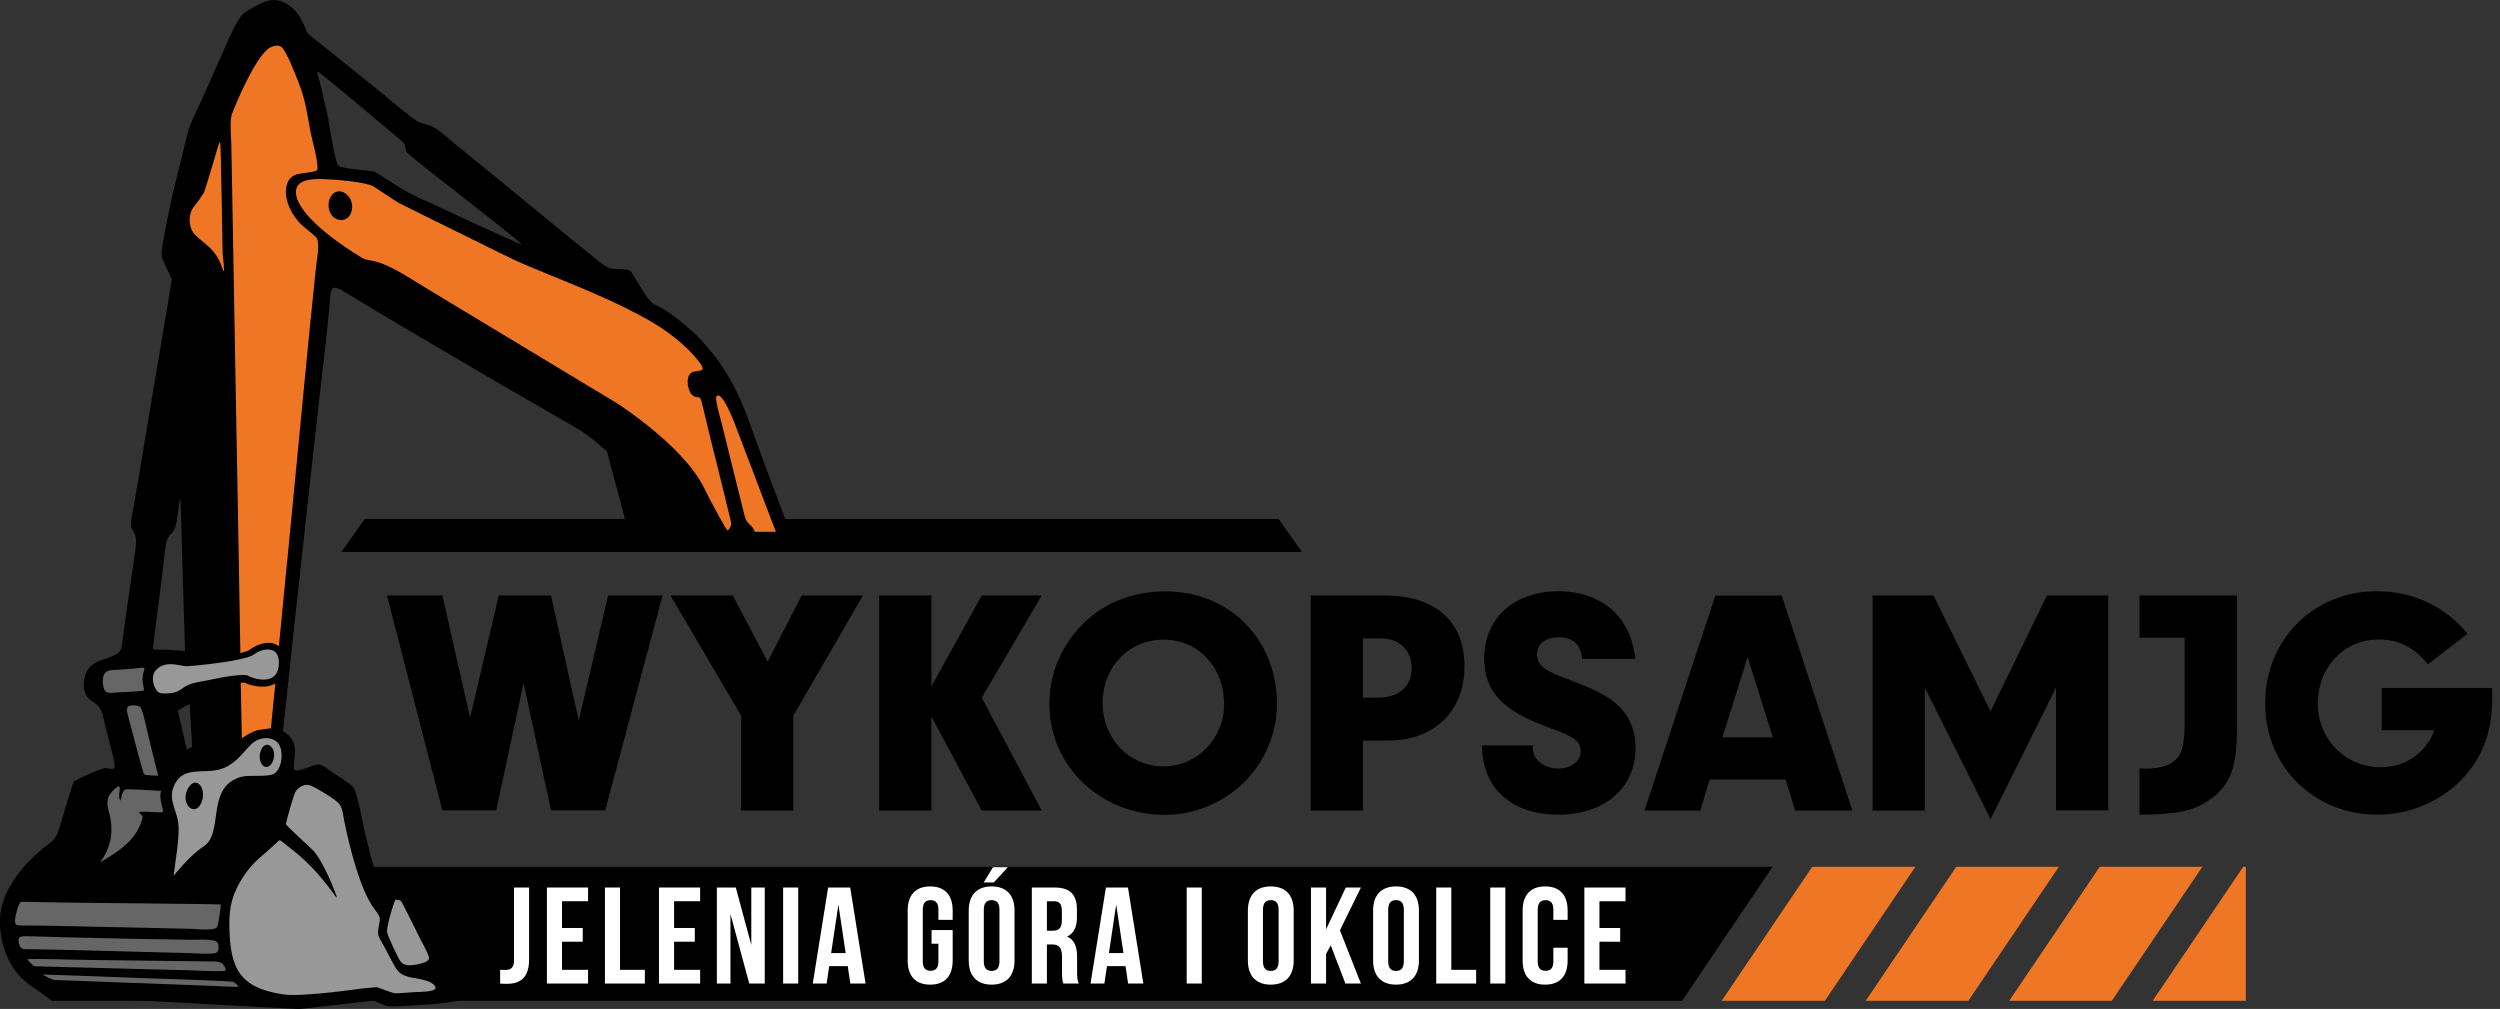 <?xml version="1.0" encoding="utf-8"?>
<!-- Generator: Adobe Illustrator 26.5.0, SVG Export Plug-In . SVG Version: 6.00 Build 0)  -->
<svg version="1.1" id="Layer_1" xmlns="http://www.w3.org/2000/svg" xmlns:xlink="http://www.w3.org/1999/xlink" x="0px" y="0px"
	 width="1822.5px" height="735.5px" viewBox="0 0 1822.5 735.5" style="enable-background:new 0 0 1822.5 735.5;"
	 xml:space="preserve">
<rect x="0" y="0" width="1822.5" height="735.5" fill="#333333" stroke="none"/>
<style type="text/css">
	.st0{fill-rule:evenodd;clip-rule:evenodd;}
	.st1{fill-rule:evenodd;clip-rule:evenodd;fill:#EF7625;}
	.st2{fill-rule:evenodd;clip-rule:evenodd;fill:#989898;}
	.st3{fill-rule:evenodd;clip-rule:evenodd;fill:#666666;}
	.st4{fill:#FFFFFF;}
</style>
<g>
	<g>
		<polygon class="st0" points="37.9,729.6 1226.2,729.6 1292.2,631.9 108.3,631.9 23.2,718.9 		"/>
		<path class="st1" d="M1637.2,631.9h-1.9l-66,97.7h67.9V631.9L1637.2,631.9z M1605.5,631.9l-66,97.7h-74.8l66-97.7H1605.5
			L1605.5,631.9z M1500.9,631.9h-74.8l-66,97.7h74.8L1500.9,631.9L1500.9,631.9z M1396.3,631.9l-66,97.7h-75.2l66-97.7H1396.3z"/>
		<path class="st0" d="M224.1,368.8c-6,54.7-12,109.4-17.8,164.1c4.9,3.6,8.3,6.5,8.8,13.8c0.2,2.9-1.6,13-0.7,14.2
			c1.5,2.1,8.5-0.8,10.4-1.5c9.1-3.8,9.3-2,17.3,3.5c3.2,2.2,14.4,8.8,15.9,11.8c2.9,5.6,6,23,7.6,30.2c1.8,8,3.7,15.9,6,23.8
			c0.4,1.4,4.9,16.2,5.2,16l12.2,2.9l8.3,3.4l23.1,47.6v6.2c-4.8,0-8.3,0.2-8.9,0.9c0.2,0.7,4.7,1.2,6.3,2.1
			c6.3,3.3,12.9,7.1,19.1,10.6l1,0.5c1.7,0.9,3.8,2.1,3.9,4.3c0.1,2.5-2.4,4-4.3,5.2c-5.9,3.1-37.2,4.7-45.7,5.1
			c-1.8,0.1-8.4,0.5-9.9-0.1c-3.2-1.3-6.5-2.6-9.7-3.9c-18,2.1-36,4.1-54,6.1l-0.2,0l-0.2,0c-57.6-3.1-115.2-6.2-172.7-9.3
			c-29.9-2.1-46.4-29.5-45.1-57.6c1.3-20.3,18.2-40.5,34.2-52.4c6.7-5,7-6.6,9.6-14.5c1.3-3.9,9.1-31,10.2-32.3
			c2.5-1.7,21-9.9,23.1-9.6c5.7,0.7,7.7,2.3,5.9-5.8c-1.7-8-4.1-16-6-24l-0.3-1.1c-1-4.1-2-11.1-4.8-14c-1.6-1.7-4.4-3.4-6.4-5
			c-3.7-3.3-4.8-7.4-4.4-12.4c0.3-3.5,1.2-7,3.3-10c5-6.6,13.2-6.7,20-10.4c4.2-2.3,4.2-4.9,4.8-9.3c2.9-22.5,6.3-44.8,9.5-67.3
			c2.1-14.6-3.5-11.6-3.2-19c0.2-4.5,2.2-13.8,3.1-18.7c4.6-27.1,9.1-54.3,13.6-81.4c1.6-9.5,13.1-77.1,13-77.9
			c-0.2-1.7-6.5-12.7-7.4-17.1c-0.8-4,7.2-41.4,8.3-46.1c3.8-15.6,7.8-31.1,11.5-46.7c0.4-1.5,8.2-18.2,9.5-21.1
			c5.2-11.6,10.3-23.2,15.5-34.8c3.5-7.8,6.4-15.3,11-22.8c3.6-6,6-6.5,12.1-10.2c2.7-1.6,5.7-3,8.7-4c7.5-2.2,13.6,0.4,19,5.3
			c5.1,4.5,7.8,11,10.4,17.2c1,2.2,8.5,7.5,10.6,9.2c14.6,11.8,29.3,23.5,43.9,35.3c7,5.7,14.5,12.3,21.6,17.6
			c6.3,4.7,7.4,4,14.1,6.4c4.9,1.8,12.6,8.9,16.8,12.4c11.9,9.7,23.7,19.3,35.6,29c23.1,18.9,46.2,38.1,69.5,56.8
			c9.8,7.9,9.7,5.3,21.1,6.6c3,0.4,3.6,2.2,5.2,4.8c3.1,4.9,9.9,17.8,14.6,20.4c4.2,2.3,6.3,2.9,10.6,5.9c30,21.2,46.5,45.7,59,80.3
			c8.3,23.4,17.2,47.1,26,70.3h359.7l17,24.1H578.3h-7.9h-74.8h-33.8H248.9l17-24.1h189.7c-3.4-12.6-6.8-25.2-10.1-37.8
			c-1-3.8-2-7.5-3-11.3c-0.1-0.1-0.2-0.2-0.3-0.3c-4.6-4.1-9.3-8.3-14.3-11.9c-3.2-2.3-6.6-4.4-10.1-6.4c-6-3.5-12.1-6.9-18.1-10.4
			c-33.5-19.2-66.9-38.9-100.2-58.5c-16.1-9.5-32-18.9-47.9-28.7c-11.3-7-10.4-2.2-11.4,9.4c-1.8,22-4.8,44.3-7.2,66.3
			C230,315.4,227.1,342.1,224.1,368.8L224.1,368.8z M116.2,473.7c6.3-0.6,12.5,1,18.7,0.7c-0.5-15.3-0.9-30.6-1.4-45.8
			c-0.2-7.8-0.5-15.7-0.7-23.5c-0.1-4.5-1-40.7-1.5-41.6c-0.6,0.7-2.1,16.4-3.2,19.9c-2.8,8.8-6.2,3.1-7.8,18.1
			c-2.3,21-5.3,42.5-7.9,63.6c-0.3,2.7-0.7,5.5-1,8.2C112.9,473.4,114.6,473.5,116.2,473.7L116.2,473.7z M129.6,518l6.6,28.5
			l3.9-2.1l-1.8-31c-1.7,0.6-3.4,1.4-4.5,2.2C132.5,516.4,131.1,517.2,129.6,518L129.6,518z M306.2,144.6c2.5,1.1,5,2.2,7.4,3.3
			c6.7,3.1,65.2,30.5,66.8,30.3c-0.5-1.4-44.1-35.3-49.2-39.4c-4.6-3.6-33.8-26-34.8-28.2c-1.9-4.4,0.6-3.9-3.9-8.1
			c-5.3-4.5-60.2-50.8-61-50.4c-0.8,0.3,3.1,12.7,3.4,14.3l0.2,1.3c1.1,6.7,3,11.9,4.1,18.5c0.8,4.8,5.2,33,7.5,34.6
			c4.2,2.9,24.8,3.3,26.9,4.6C284.6,132.3,294.1,139.1,306.2,144.6z"/>
		<path class="st2" d="M274.8,719.6l-11.7,1.1c0,0-42.9,6.3-56.8,4.2c-31.4-4.8-38.7-18.5-39.1-50c-0.2-14.2,2.3-23.7,10.2-35.9
			c7.9-11.8,13.7-14.7,23.2-23.7c4.1-3.8,2.3-3.7,8.2,0.8c14.6,11,23.8,20.9,34.6,35.7c1.7,2.3,2.9,4.2,1.4,0
			c-2.9-8.2-10.6-25.6-16.3-31.6c-2.2-2.3-20.2-18.5-20.1-19.5c0.7-3.5,5.6-21.3,7.1-23.7c2.2-3.5,6.9-5.9,10.8-4.4
			c4.2,1.7,18.5,10.1,21.1,13.6c2.5,3.3,2.8,8.6,3.6,12.6c3.6,17.6,11.5,50.3,22,63.9c5.8,7.6,3.8,6.7,2.6,16.1
			c-0.5,3.5,2.6,7.8,4.2,10.7c2.7,5,5.3,10.3,8.1,15.1c4.4,7.9,10.3,7.5,18.6,9.2c2.9,0.6,10.9,2.6,11,6.4c0.1,3-12.3,2.9-14.4,3
			c-2.4,0.1-14.2,1.1-15.4,0.9C286.7,724.1,276.5,720.2,274.8,719.6z"/>
		<path class="st2" d="M178.8,565.8c5.3-0.5,16.8,0.4,20.7-1.6c6.4-3.4,7.8-17.9,2.7-23c-3.8-3.7-9.5-3.8-14.4-1.8
			c-7.7,3.4-11.9,14.9-24.6,20.5c-14.1,5.7-30.7-3.5-37.1,14.9c-3.1,10.2,3.9,17.2,4.1,28.4c0.2,10.6-2.3,24.1-3.6,34.9
			c0.2,0.4,1.8-1.9,2-2.1c6.5-7.6,12.1-13.7,20.4-19.4c13.4-9.2,2.4-39.3,22.6-48.7C174.2,566.6,176.2,566.2,178.8,565.8
			L178.8,565.8z M189.4,549.7c3.1-13.7,14.4-4,9.1,6.1C195.1,562.2,188.5,558.9,189.4,549.7L189.4,549.7z M136.9,574.9
			c6.2-10.9,14.8,0.8,9.5,11.1c-4.6,9.1-14.3,0.8-10.1-9.7L136.9,574.9z"/>
		<path class="st3" d="M116.4,576.5c2.3,0.1,0.2-0.3,0.5,4.4c0.3,4.5,1.5,7.2,2.1,11.1c-5.7,0.5-11.1-0.5-16.3-0.2
			c-1.9,0.1-1.7,0.1-0.1,1.8c1.7,1.9,1.7,1.4,0.7,4.6C99,612.5,87.2,620,75,627.5c-3.6,2.2-1.5,0.8,0.4-2.4
			c6.3-10.5,7.3-21.7,4.1-32.9c-2.1-7.4-2-12,4.8-17.6c5.6-4.6,1.3,3.9,3,8.4c1,2.7,1.1-6.3,4-7.4
			C93.4,574.9,112.6,576.3,116.4,576.5z"/>
		<path class="st3" d="M74.9,497c0.7,9.6,3.6,8.3,11.9,7.7c5.4-0.4,13.4-0.3,18.2-1.4c0.2-0.6-1.1-5.5-1.1-7.4
			c-0.1-12.3,8.9-9.1-17-7.7C79.6,488.5,75.1,488,74.9,497z"/>
		<path class="st3" d="M102.5,515.8c2.2,3.7,4.3,15.2,5.5,20.1c2.4,9.9,4.9,19.7,7.3,29.6c-1.6-0.1-9.4-0.2-10.2-1
			c-1-0.9-10.7-39-12-43.7c-1.2-4.5-0.9-6.7,4.6-6.6C99.7,514.3,101.2,514.4,102.5,515.8z"/>
		<path class="st1" d="M176.3,538.2c0,0,7.5-5.4,12.5-6.1c4.9-0.7,8.7-1.2,8.7-1.2l3.2-32.7c-0.3,0.2-0.6,0.3-0.9,0.5
			c-2.6,1.4-5.6,1.9-8.5,1.9c-3.7,0-9.4-1-12.8-2.9c-0.7-0.1-1.7-0.1-3,0L176.3,538.2L176.3,538.2z M203.3,471.1
			c0.8-7.9,1.5-15.7,2.3-23.6c2.3-23.6,4.6-47.1,6.9-70.7c6-60.8,11.5-121.7,17.9-182.5c0.6-5.3,2.9-16.3,0.5-20.7
			c-1.9-2.5-8.6-7.3-11.4-10c-6.5-6.5-11.9-16.4-11-26.1c2.1-14.6,14.1-9.4,22.8-13.4c1-5.6-3.7-21.5-5-28.3
			c-2.6-13.8-3.5-22.7-8.8-36c-1.9-4.7-8.6-22.6-12.3-25.5c-2.7-2.1-5.9-0.7-8.8,0.6c-9.5,6-23.1,37.1-27.3,48.1
			c-1.6,4.3-0.7,16.1-0.5,21.1c0.1,7.1,0.3,14.1,0.4,21.2c1.1,61.6,2.2,123.2,3.3,184.8c0.6,31.4,1.1,62.8,1.7,94.2
			c0.3,15.7,0.6,31.4,0.8,47.1c0.1,7.9,0.3,15.7,0.4,23.5l0,1.2c3.1-0.8,5.7-1.6,6.7-2.4c2-1.5,4.2-2.7,6.5-3.6
			c4.2-1.6,9.1-2.2,13.1-0.2C202.2,470.3,202.8,470.7,203.3,471.1z"/>
		<path class="st2" d="M114.6,487.6c-4.8,4.2-3.5,11.3-0.4,15.8c1.6,2.4,4.6,2.2,7.5,2.1c4.3-0.1,7.2-0.8,10.8-3.3
			c5.7-4.7,12.3-4.8,21.6-6.8c9.3-2.1,24.2-4.5,27-2.7c2.8,1.8,20.6,8,22.1-7.4c1.5-15.4-11.8-13-18.3-8.1
			c-6.6,4.8-44.2,8.3-48.5,8.5C131.9,485.8,121.6,481.2,114.6,487.6z"/>
		<path class="st1" d="M148.7,140.4c-2.5,3.9-4.6,6.8-7.4,10.4c-4.7,6-3.8,16,1.4,20.9c3.3,3.2,7.1,5.8,10.4,9
			c4.4,4.5,7.1,8.8,9,14.9c2.5,8.1,0.3-9.6,0.2-10.9c-0.2-8.6-1.2-79.1-1.8-80.8c-0.5-1.3-2.1,4.8-2.2,5.1c-3,9.9-5.9,20.2-9.1,30
			L148.7,140.4z"/>
		<path class="st1" d="M565.6,387.7c-10.2-26.7-20.2-53.5-30.5-80.2c-1.3-3.3-8.5-21.4-12.5-19c-2.1,1.3,2.7,16.7,3.3,19.3
			c5.4,21.7,10.7,43.6,16.2,65.3c1.3,5.3,1.5,6.6,5.5,10.3c1.3,1.2,2.1,2.7,2.6,4.3H565.6L565.6,387.7z M290.6,147.9
			c17.3,8.6,34.6,17.2,52,25.7c13.8,6.7,28.5,14.5,42.6,20.4c30.4,12.8,60.8,23.9,89.4,40.4c12.4,7.2,26.4,18,35.1,29.4
			c5.4,7.2,1.1,6.1-3.8,7.1c-7.1,1.4-4.8,14.6-0.9,17.4c4.6,3.4,5-2.3,7.2,7.5c6.3,27.2,13.5,54.2,19.9,81.4
			c1.1,4.8,1.8,5.8-1.6,9.7c-1.1-1.4-1.8-2.3-2.6-3.9c-5-8.7-10.3-18.5-14.7-27.5c-15.1-30.6-63.2-61.4-63.2-61.4
			c-46-27.8-92.1-55.5-138.1-83.3c-10.6-6.4-25.3-16.4-37-19.9c-4.2-1.2-7.9-1-11.6-3.3c-14.3-8.7-41.1-26.9-46.7-42.7
			c-4.1-12.6,7-14.4,16.3-14.4l1.3,0c8,0.2,31.8,1.9,38,5.4C278.1,139.6,284.6,144.2,290.6,147.9L290.6,147.9z M249.2,160.5
			c3.8-0.6,6.1-2.7,7.1-6.5l0.3-1.5c1.7-10.5-11.3-19.1-16.3-7.5C237.9,151.7,241.1,160.4,249.2,160.5z"/>
		<path class="st3" d="M66.7,658.2c8.4,0.1,93.9,0.9,94.2,1.1c0.4,0.2-1.8,15.5-2.8,16.7c-2.4,2.8-15.5,1.2-19.3,1.1
			c-23.2-0.6-46.5-1-69.7-1.5c-17.7-0.4-35.4-0.9-53.1-0.9c-5.3,0-5.5-0.8-4.7-6.5c0.3-1.9,2.2-10.3,4.3-10.8
			c0.2,0,30.5,0.5,33.3,0.6C54.9,658.1,60.8,658.1,66.7,658.2L66.7,658.2z M140.1,685.1c3.5,0,16.7-0.9,18.4,2
			c1.1,1.8,1.5,6.5-1.1,7.6c-3,1.2-18.6,0.1-22.9,0c-15.7-0.4-31.4-0.8-47.1-1.2c-15.7-0.4-31.4-0.8-47.1-1.2
			c-7.4-0.2-14.8-0.2-22.1-0.4c-3.3-0.1-3.8-1.7-4.5-4.8c-1.1-4.6,1.9-4.6,5.8-4.6c8.2,0.1,16.8,0.5,25,0.7
			C76.3,684,108.2,684.7,140.1,685.1L140.1,685.1z M24.9,704.4c-1.8-1.5-3.7-3.2-5-5.2c10.9-0.3,23,0.2,34.1,0.4
			c3.9,0.1,7.9,0.1,11.8,0.2c7.5,0.1,15,0.2,22.5,0.3c21.7,0.3,43.4,0.5,65.1,0.8c2.3,0,6.7-0.1,8.4,1.4c1.5,1.3,2.9,3.3,2.6,5.4
			c-6.9,0.7-17.5-0.1-24.8-0.3C101.4,706.4,63.1,705.4,24.9,704.4L24.9,704.4z M39.5,714.4c0,0-3.9-1.1-8.5-4
			c7.8,0.3,15.6,0.6,23.4,0.8c15.2,0.6,30.5,1.1,45.7,1.7c7.6,0.3,68.3,2.1,70.1,2.9c0.5,0.2,3.6,2.8,3.8,3.5
			c-3.1,0.4-15.6-0.5-19.6-0.6c-23.1-0.9-46.1-1.7-69.2-2.6C70,715.5,54.7,714.9,39.5,714.4z"/>
		<path class="st2" d="M312.8,698.7c-0.2-3.2-5.2-11.8-6.9-15.1c-1.5-3.1-12.8-26-13.6-26.8c-0.7-0.6-3-1-4-1
			c-1.9,4-6.7,20-6.1,23.8c0.5,2.9,8.2,19.5,10.1,21.7c3.4,3.9,11,2.1,15.6,0.8C309.7,701.5,312.2,700.8,312.8,698.7z"/>
	</g>
</g>
<g>
	<path d="M443.3,434.1H483l-41.8,156.7h-39.5l-20-92.8l-20,92.8h-39.2l-40.4-156.7h40.4l20.2,89.1l20.9-89.1h38.1l20.2,91.2
		L443.3,434.1z"/>
	<path d="M578.4,590.9h-38.1v-69.1l-51.5-87.7h45.4l25.4,48.2l24.9-48.2h44.6l-50.8,87.7V590.9z"/>
	<path d="M679,590.9h-38.1V434.1H679v66.3l36.7-66.3h43.7l-43.7,74.5l43.7,82.3h-43.7L679,522.3V590.9z"/>
	<path d="M930.9,512.9c0,44.9-36.7,81.1-82,81.1c-46.8,0-83.9-35.7-83.9-80.8c0-22.8,9.2-43.9,26.3-60.2
		c15-14.1,35.5-21.9,58.5-21.9C896.1,431.1,930.9,466.1,930.9,512.9z M803.8,512.6c0,25.9,19.5,46.1,44.4,46.1
		c24.4,0,44.2-20.2,44.2-45.4c0-26.8-18.8-47-43.9-47C822.8,466.3,803.8,486.1,803.8,512.6z"/>
	<path d="M993.6,590.9h-38.1V434.1h53.8c37.1,0,58.3,18.8,58.3,51.5c0,32.9-21.9,54.3-55.9,54.3h-18.1V590.9z M1004.2,508.6
		c15.7,0,24.9-8,24.9-21.6c0-12.9-8.9-21.6-22.3-21.6h-13.2v43.2H1004.2z"/>
	<path d="M1117.7,543.4c-0.2,0.9-0.2,2.1-0.2,2.6c0,7.8,8.5,14.3,18.6,14.3c9.2,0,16.2-5.4,16.2-12.5c0-7.3-4.2-10.6-22.6-17.2
		c-34.3-12.2-47.7-26.6-47.7-50.5c0-29.4,21.6-49.1,54.3-49.1c21.1,0,38.5,8.9,47.7,24.2c4.5,7.3,6.6,14.1,8.2,25.1h-38.8
		c-1.2-10.8-6.6-15.7-17.4-15.7c-9.4,0-15.5,4.9-15.5,12.5c0,4.7,2.3,8.5,7.3,11.3c2.8,1.9,5.9,3.3,17.9,7.8
		c17.9,6.8,26.3,11.3,33.4,17.6c8.7,8,13.2,18.8,13.2,31.5c0,29.1-22.6,48.6-56.2,48.6c-34.3,0-55.7-19.5-55.7-50.5H1117.7z"/>
	<path d="M1246.3,568.3l-6.8,22.6h-40.7l51.7-156.7h48.4l51.5,156.7h-41.8l-6.8-22.6H1246.3z M1274,479l-18.3,58.5h36.7L1274,479z"
		/>
	<path d="M1403.2,590.9h-38.1V434.1h44.4l41.6,84.4l41.1-84.4h44.7v156.7h-38.1v-89.5l-47.7,95.9l-47.9-95.9V590.9z"/>
	<path d="M1630.7,531.9c0,31.5-6.3,44.4-27.5,55.7c-9.6,4.5-23,6.3-43.5,6.3v-33.8c2.6,0.2,4,0.2,5.4,0.2c8,0,15.3-1.9,19.5-5.2
		c6.1-4.7,8-11.5,8-29.8v-60.4h-32.9v-30.8h71V531.9z"/>
	<path d="M1816.6,501.6c0.2,3.1,0.2,6.8,0.2,8.2c0,25.9-8.5,45.8-25.9,62c-15.7,14.1-36.2,22.1-57.6,22.1c-46.5,0-82-35-82-81.1
		c0-46.5,35.2-81.8,81.5-81.8c26.3,0,50.1,11.3,66,31l-28.9,22.3c-10.1-12.5-21.1-18.1-36-18.1c-25.1,0-44.2,20-44.2,46.8
		c0,25.9,20.2,46.3,45.8,46.3c18.1,0,32.9-10.3,39.2-27h-38.5v-30.8H1816.6z"/>
</g>
<g>
	<path class="st4" d="M364.6,707c1.2,0.1,2.6,0.1,3.8,0.1c3.5,0,6.3-1.3,6.3-6.7V647h11v52.6c0,14-7.5,17.6-15.8,17.6
		c-2,0-3.5,0-5.3-0.2V707z"/>
	<path class="st4" d="M409.7,676.5h15.1v10h-15.1V707h19v10h-30v-70h30v10h-19V676.5z"/>
	<path class="st4" d="M441,647h11v60h18.1v10H441V647z"/>
	<path class="st4" d="M491.4,676.5h15.1v10h-15.1V707h19v10h-30v-70h30v10h-19V676.5z"/>
	<path class="st4" d="M532.5,666.3V717h-9.9v-70h13.8l11.3,41.9V647h9.8v70h-11.3L532.5,666.3z"/>
	<path class="st4" d="M570.9,647h11v70h-11V647z"/>
	<path class="st4" d="M631,717h-11.1l-1.9-12.7h-13.5l-1.9,12.7h-10.1l11.2-70h16.1L631,717z M605.9,694.8h10.6l-5.3-35.4
		L605.9,694.8z"/>
	<path class="st4" d="M679.1,678h15.4v22.2c0,11.2-5.6,17.6-16.4,17.6c-10.8,0-16.4-6.4-16.4-17.6v-36.4c0-11.2,5.6-17.6,16.4-17.6
		c10.8,0,16.4,6.4,16.4,17.6v6.8h-10.4v-7.5c0-5-2.2-6.9-5.7-6.9c-3.5,0-5.7,1.9-5.7,6.9v37.8c0,5,2.2,6.8,5.7,6.8
		c3.5,0,5.7-1.8,5.7-6.8V688h-5V678z"/>
	<path class="st4" d="M706.2,663.8c0-11.2,5.9-17.6,16.7-17.6s16.7,6.4,16.7,17.6v36.4c0,11.2-5.9,17.6-16.7,17.6
		s-16.7-6.4-16.7-17.6V663.8z M734.7,632.2l-10.2,11.1h-7.4l6.8-11.1H734.7z M717.2,700.9c0,5,2.2,6.9,5.7,6.9
		c3.5,0,5.7-1.9,5.7-6.9v-37.8c0-5-2.2-6.9-5.7-6.9c-3.5,0-5.7,1.9-5.7,6.9V700.9z"/>
	<path class="st4" d="M775.2,717c-0.6-1.8-1-2.9-1-8.6v-11c0-6.5-2.2-8.9-7.2-8.9h-3.8V717h-11v-70h16.6c11.4,0,16.3,5.3,16.3,16.1
		v5.5c0,7.2-2.3,11.9-7.2,14.2c5.5,2.3,7.3,7.6,7.3,14.9v10.8c0,3.4,0.1,5.9,1.2,8.5H775.2z M763.2,657v21.5h4.3
		c4.1,0,6.6-1.8,6.6-7.4v-6.9c0-5-1.7-7.2-5.6-7.2H763.2z"/>
	<path class="st4" d="M833.5,717h-11.1l-1.9-12.7H807l-1.9,12.7H795l11.2-70h16.1L833.5,717z M808.4,694.8H819l-5.3-35.4
		L808.4,694.8z"/>
	<path class="st4" d="M865.1,647h11v70h-11V647z"/>
	<path class="st4" d="M909.7,663.8c0-11.2,5.9-17.6,16.7-17.6c10.8,0,16.7,6.4,16.7,17.6v36.4c0,11.2-5.9,17.6-16.7,17.6
		c-10.8,0-16.7-6.4-16.7-17.6V663.8z M920.7,700.9c0,5,2.2,6.9,5.7,6.9c3.5,0,5.7-1.9,5.7-6.9v-37.8c0-5-2.2-6.9-5.7-6.9
		c-3.5,0-5.7,1.9-5.7,6.9V700.9z"/>
	<path class="st4" d="M970.1,689.1l-3.4,6.4V717h-11v-70h11v30.5l14.4-30.5h11l-15.3,31.2l15.3,38.8h-11.3L970.1,689.1z"/>
	<path class="st4" d="M1001,663.8c0-11.2,5.9-17.6,16.7-17.6c10.8,0,16.7,6.4,16.7,17.6v36.4c0,11.2-5.9,17.6-16.7,17.6
		c-10.8,0-16.7-6.4-16.7-17.6V663.8z M1012,700.9c0,5,2.2,6.9,5.7,6.9c3.5,0,5.7-1.9,5.7-6.9v-37.8c0-5-2.2-6.9-5.7-6.9
		c-3.5,0-5.7,1.9-5.7,6.9V700.9z"/>
	<path class="st4" d="M1047,647h11v60h18.1v10H1047V647z"/>
	<path class="st4" d="M1086.4,647h11v70h-11V647z"/>
	<path class="st4" d="M1142.8,690.9v9.3c0,11.2-5.6,17.6-16.4,17.6s-16.4-6.4-16.4-17.6v-36.4c0-11.2,5.6-17.6,16.4-17.6
		s16.4,6.4,16.4,17.6v6.8h-10.4v-7.5c0-5-2.2-6.9-5.7-6.9c-3.5,0-5.7,1.9-5.7,6.9v37.8c0,5,2.2,6.8,5.7,6.8c3.5,0,5.7-1.8,5.7-6.8
		v-10H1142.8z"/>
	<path class="st4" d="M1166,676.5h15.1v10H1166V707h19v10h-30v-70h30v10h-19V676.5z"/>
</g>
</svg>
